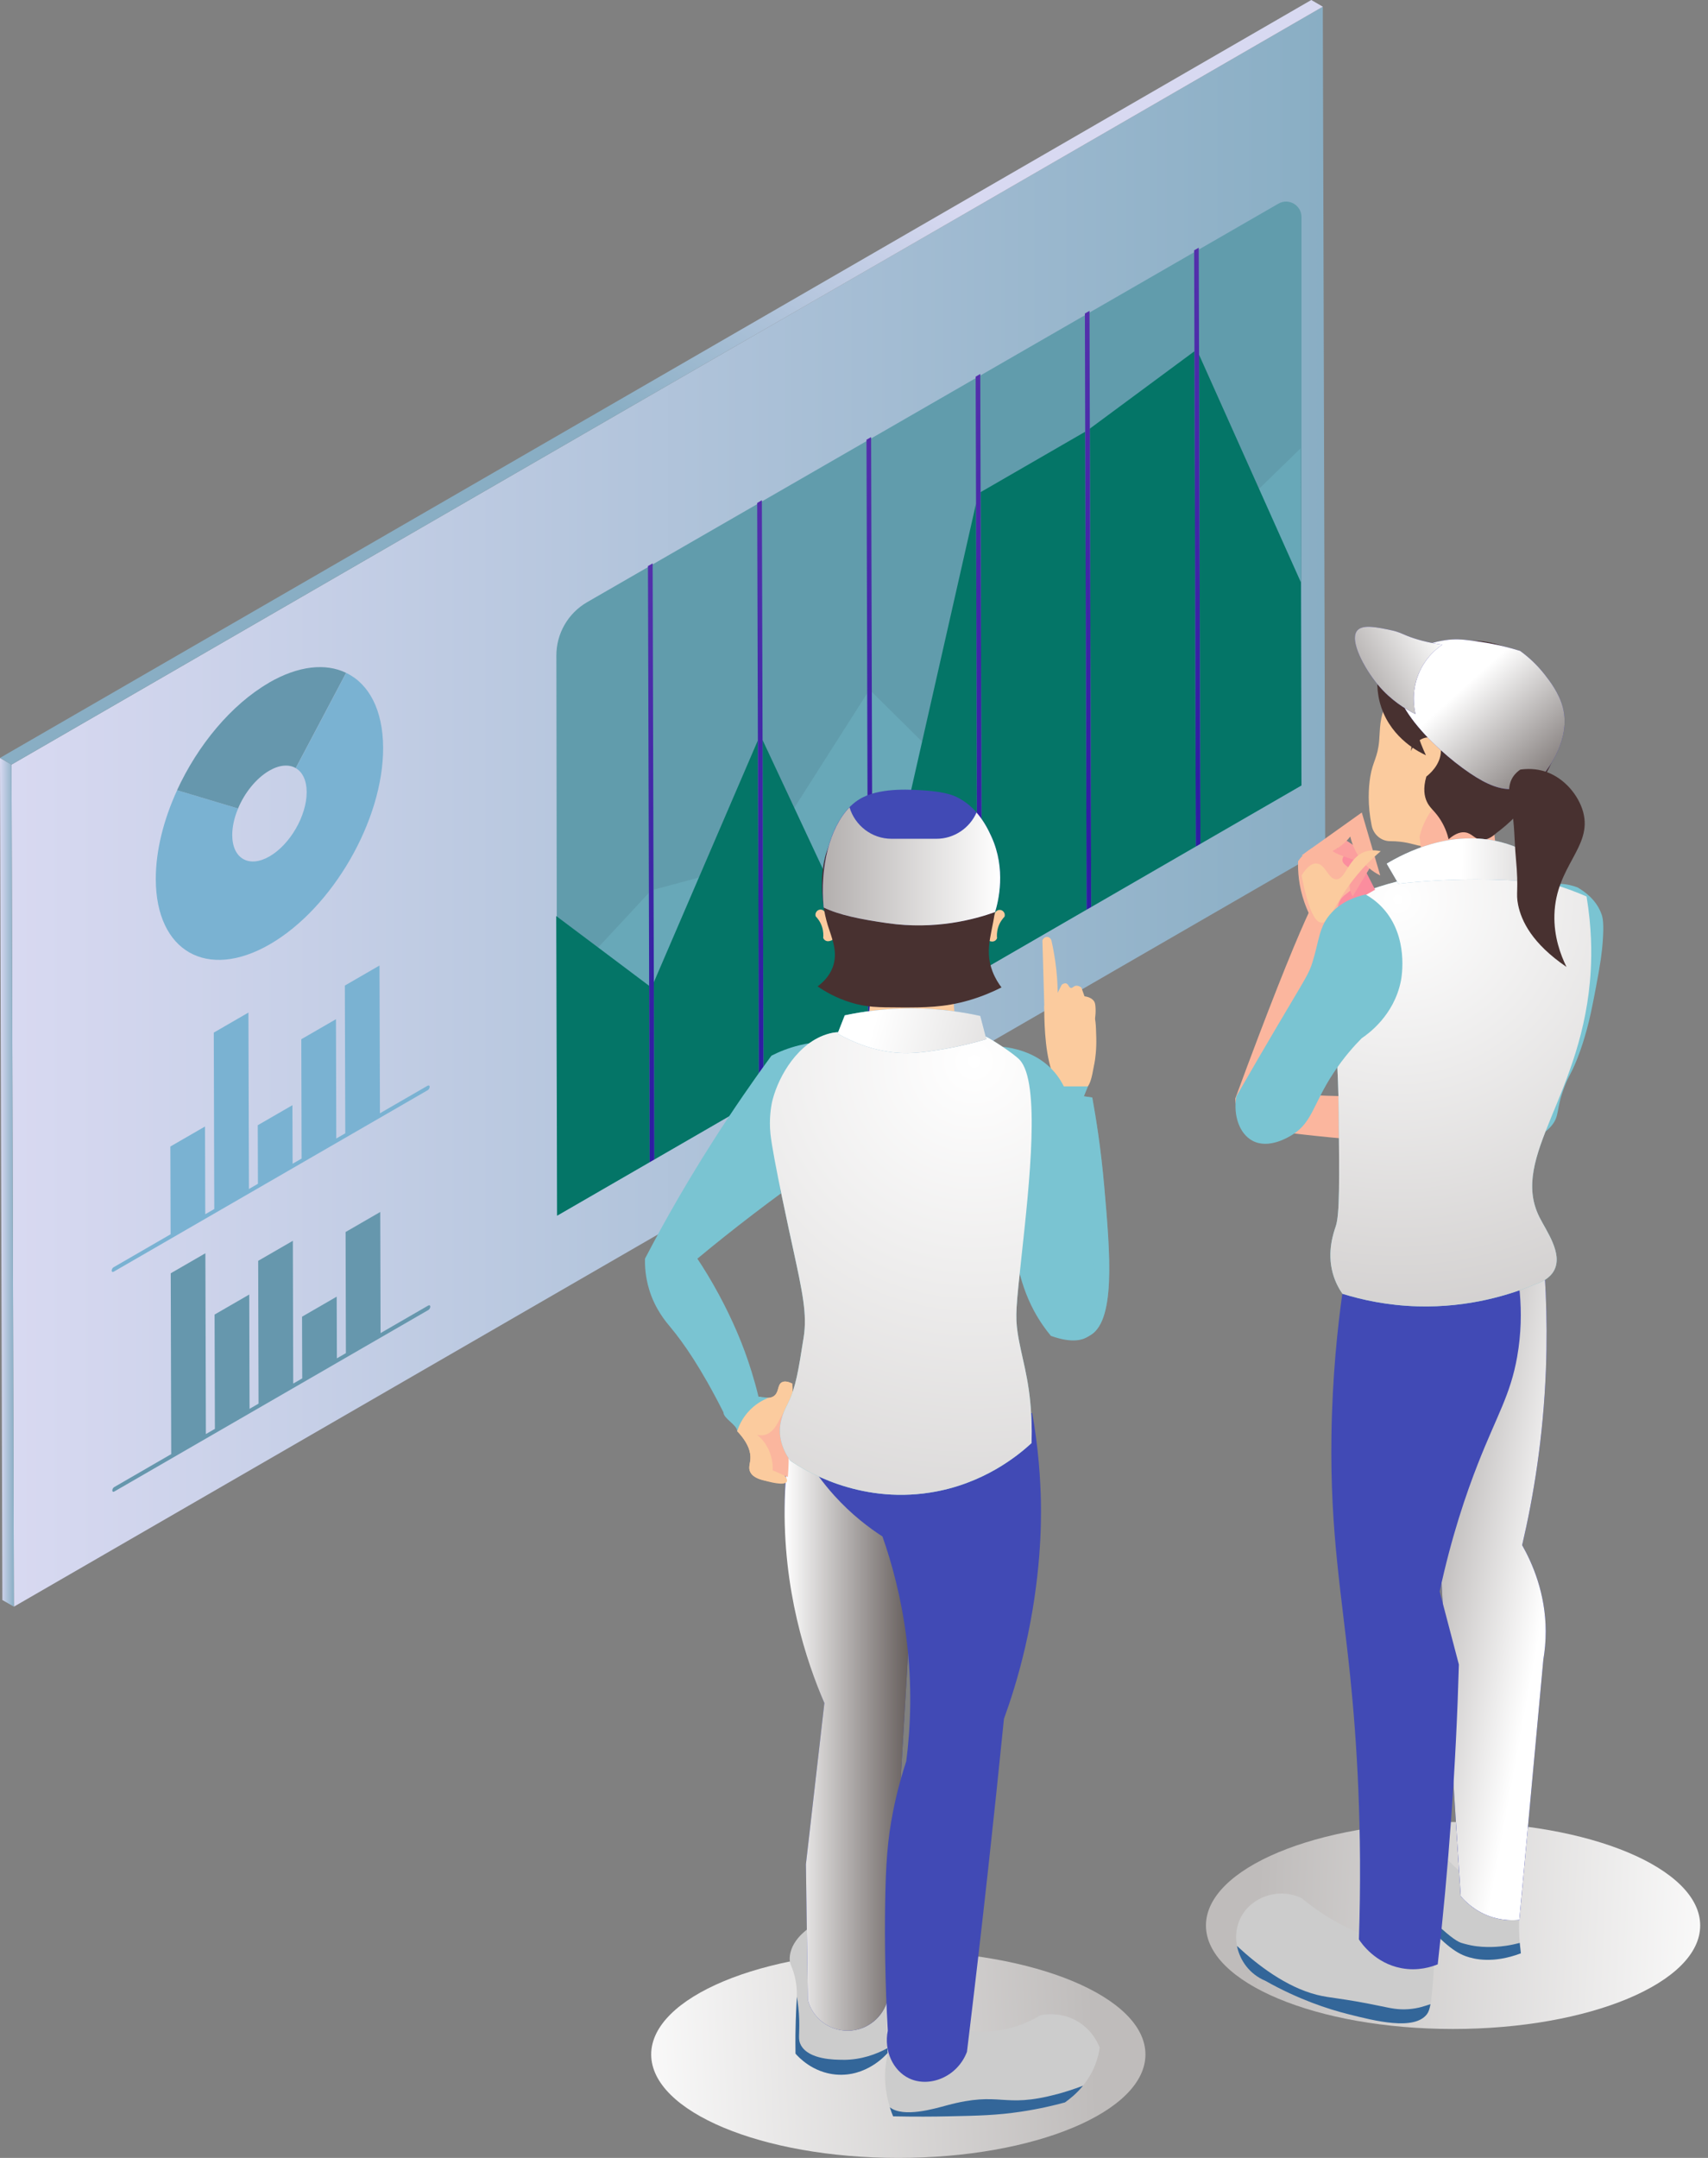 <svg width="190" height="240" viewBox="0 0 190 240" fill="none" xmlns="http://www.w3.org/2000/svg">
<rect x="0" y="0" width="190" height="240" fill="#808080" stroke="none"/>
<path d="M147.151 0.745L1.281 85.037L1.545 178.691L147.416 94.399L147.151 0.745Z" fill="url(#paint0_linear_574_326)"/>
<path d="M1.281 85.037L0 84.292L0.264 177.953L1.545 178.691L1.281 85.037Z" fill="url(#paint1_linear_574_326)"/>
<path d="M145.87 0L0 84.292L1.281 85.037L147.151 0.745L145.87 0Z" fill="url(#paint2_linear_574_326)"/>
<path d="M38.507 74.84L32.905 85.434C33.65 85.866 34.109 86.786 34.116 88.088C34.123 90.714 32.272 93.919 29.989 95.242C27.706 96.566 25.841 95.5 25.834 92.874C25.834 91.926 26.071 90.903 26.488 89.92L19.703 87.886C18.206 91.146 17.323 94.601 17.33 97.785C17.351 105.816 23.036 109.055 30.017 105.022C36.997 100.989 42.641 91.202 42.62 83.171C42.606 78.942 41.027 76.045 38.514 74.84H38.507Z" fill="#7AB2D2"/>
<path d="M29.925 75.933C25.708 78.371 21.985 82.906 19.695 87.886L26.48 89.92C27.211 88.172 28.498 86.556 29.953 85.713C31.101 85.051 32.145 84.989 32.897 85.427L38.499 74.833C36.244 73.739 33.231 74.018 29.918 75.926L29.925 75.933Z" fill="#6697AD"/>
<path d="M47.568 120.751L42.265 123.815L42.216 107.383L38.361 109.612L38.41 126.044L37.407 126.623L37.373 113.353L33.517 115.582L33.552 128.852L32.55 129.43L32.529 122.917L28.673 125.146L28.694 131.659L27.692 132.237L27.636 112.615L23.781 114.844L23.836 134.466L22.834 135.044L22.806 125.285L18.951 127.514L18.979 137.273L12.632 140.944C12.513 141.014 12.423 141.181 12.423 141.313C12.423 141.453 12.52 141.508 12.639 141.439L47.582 121.245C47.7 121.175 47.798 121.008 47.798 120.869C47.798 120.737 47.7 120.681 47.582 120.751H47.568Z" fill="#7AB2D2"/>
<path d="M47.637 145.2L42.334 148.265L42.299 134.793L38.444 137.022L38.478 150.494L37.476 151.072L37.455 144.211L33.6 146.44L33.621 153.301L32.618 153.879L32.577 137.998L28.721 140.227L28.763 156.108L27.761 156.687L27.726 143.974L23.87 146.203L23.905 158.916L22.903 159.494L22.847 139.384L18.992 141.613L19.047 161.723L12.7 165.394C12.582 165.463 12.492 165.631 12.492 165.763C12.492 165.902 12.589 165.958 12.707 165.888L47.651 145.695C47.769 145.625 47.867 145.458 47.867 145.319C47.867 145.186 47.769 145.13 47.651 145.2H47.637Z" fill="#6697AD"/>
<path d="M61.974 135.204L144.778 87.357V24.136C144.778 22.82 143.351 21.991 142.21 22.652L65.322 66.968C63.192 68.194 61.884 70.465 61.891 72.917L61.981 135.204H61.974Z" fill="#619CAC"/>
<g style="mix-blend-mode:multiply" opacity="0.3">
<path d="M72.183 99.303L66.539 105.377L61.904 110.372L61.974 135.204L72.267 129.256L72.211 109.64L72.183 99.303Z" fill="#7AC4D2"/>
<path d="M96.472 77.09L88.357 89.844L84.864 95.34L84.94 121.935L96.577 115.213L96.556 107.369L96.472 77.09Z" fill="#7AC4D2"/>
<path d="M109.18 88.053L109.236 107.899L120.872 101.17L120.74 55.168L109.18 88.053Z" fill="#7AC4D2"/>
<path d="M77.744 97.597L72.698 98.955L72.733 109.243L72.789 128.956L84.418 122.234L84.348 95.813L77.744 97.597Z" fill="#7AC4D2"/>
<path d="M121.254 54.576L121.387 100.877L133.023 94.148L132.932 60.936L121.254 54.576Z" fill="#7AC4D2"/>
<path d="M102.576 82.488L96.981 76.95L97.064 106.784L97.092 114.913L108.721 108.191L108.665 88.52L102.576 82.488Z" fill="#7AC4D2"/>
<path d="M144.708 64.753L144.666 49.874L140.059 54.367L133.44 60.825L133.538 93.849L144.777 87.357L144.708 64.753Z" fill="#7AC4D2"/>
</g>
<g style="mix-blend-mode:screen">
<path d="M108.574 56.011L102.575 82.488L97.063 106.784L97.091 114.913L108.72 108.191L108.664 88.52L108.574 56.011Z" fill="#047567"/>
</g>
<g style="mix-blend-mode:screen">
<path d="M84.306 82.342L77.744 97.597L72.733 109.243L72.789 128.956L84.418 122.234L84.348 95.813L84.306 82.342Z" fill="#047567"/>
</g>
<g style="mix-blend-mode:screen">
<path d="M120.719 48.015L109.083 54.737L109.18 88.053L109.236 107.899L120.872 101.17L120.74 55.168L120.719 48.015Z" fill="#047567"/>
</g>
<g style="mix-blend-mode:screen">
<path d="M132.87 39.064L121.233 47.673L121.254 54.576L121.387 100.877L133.023 94.148L132.932 60.936L132.87 39.064Z" fill="#047567"/>
</g>
<g style="mix-blend-mode:screen">
<path d="M66.539 105.377L61.877 101.88L61.974 135.204L72.267 129.256L72.211 109.64L66.539 105.377Z" fill="#047567"/>
</g>
<g style="mix-blend-mode:screen">
<path d="M88.357 89.844L84.829 82.3L84.863 95.34L84.94 121.935L96.576 115.213L96.555 107.369L88.357 89.844Z" fill="#047567"/>
</g>
<g style="mix-blend-mode:screen">
<path d="M144.708 64.753L140.059 54.367L133.385 39.454L133.44 60.825L133.538 93.849L144.777 87.357L144.708 64.753Z" fill="#047567"/>
</g>
<path d="M84.829 82.3L84.752 55.635L84.231 55.935L84.307 82.342L84.349 95.813L84.418 122.234L84.94 121.935L84.864 95.34L84.829 82.3Z" fill="url(#paint3_linear_574_326)"/>
<path d="M109.083 54.737L109.048 41.592L108.533 41.892L108.575 56.011L108.665 88.52L108.721 108.191L109.236 107.899L109.18 88.053L109.083 54.737Z" fill="url(#paint4_linear_574_326)"/>
<path d="M121.233 47.673L121.199 34.571L120.684 34.87L120.718 48.015L120.739 55.168L120.871 101.17L121.386 100.877L121.254 54.576L121.233 47.673Z" fill="url(#paint5_linear_574_326)"/>
<path d="M72.699 98.955L72.602 62.657L72.08 62.956L72.184 99.303L72.212 109.64L72.267 129.256L72.79 128.956L72.734 109.243L72.699 98.955Z" fill="url(#paint6_linear_574_326)"/>
<path d="M96.98 76.95L96.904 48.614L96.389 48.906L96.472 77.09L96.556 107.369L96.577 115.213L97.092 114.913L97.064 106.784L96.98 76.95Z" fill="url(#paint7_linear_574_326)"/>
<path d="M133.441 60.825L133.385 39.454L133.35 27.549L132.835 27.842L132.87 39.064L132.933 60.936L133.023 94.148L133.538 93.849L133.441 60.825Z" fill="url(#paint8_linear_574_326)"/>
<g style="mix-blend-mode:multiply">
<path d="M99.93 240C115.113 240 127.42 234.848 127.42 228.493C127.42 222.137 115.113 216.985 99.93 216.985C84.748 216.985 72.44 222.137 72.44 228.493C72.44 234.848 84.748 240 99.93 240Z" fill="url(#paint9_linear_574_326)"/>
</g>
<path d="M106.675 116.568C102.805 116.818 98.936 117.076 95.066 117.327C95.63 116.387 96.709 114.318 96.758 111.49C96.799 109.268 96.187 107.54 95.769 106.579C98.838 106.523 103.174 106.467 106.243 106.405C106.132 107.798 106.007 109.323 106.069 110.967C106.146 113.022 106.376 114.903 106.682 116.568H106.675Z" fill="#FBCB9E"/>
<path d="M110.19 104.691C110.294 104.712 110.454 104.747 110.621 104.663C110.753 104.601 110.858 104.489 110.913 104.343C110.886 104.085 110.879 103.646 111.032 103.145C111.22 102.546 111.554 102.149 111.742 101.954C111.756 101.919 111.818 101.724 111.714 101.522C111.651 101.389 111.54 101.285 111.394 101.229C111.101 101.125 110.774 101.285 110.67 101.577C110.322 102.49 109.974 103.402 109.626 104.322C109.696 104.413 109.877 104.628 110.19 104.691Z" fill="#FBCB9E"/>
<path d="M92.296 104.656C92.192 104.677 92.032 104.712 91.865 104.628C91.733 104.566 91.628 104.454 91.572 104.308C91.6 104.05 91.607 103.611 91.454 103.11C91.266 102.511 90.932 102.114 90.744 101.919C90.73 101.884 90.668 101.689 90.772 101.487C90.835 101.355 90.946 101.25 91.092 101.194C91.385 101.09 91.712 101.25 91.816 101.543C92.164 102.455 92.512 103.368 92.86 104.287C92.79 104.378 92.609 104.594 92.296 104.656Z" fill="#FBCB9E"/>
<path d="M92.776 93.031C94.718 90.147 99.138 90.063 100.488 90.035C101.552 90.014 106.445 89.917 109.083 93.372C111.073 95.97 110.829 99.467 110.753 100.581C110.558 103.486 109.396 105.395 110.405 108.035C110.711 108.829 111.108 109.428 111.407 109.818C110.558 110.25 109.312 110.814 107.739 111.267C105.025 112.047 102.868 112.054 100.181 112.047C97.648 112.04 96.347 112.026 94.621 111.49C92.992 110.988 91.754 110.257 90.953 109.706C91.517 109.282 92.241 108.606 92.623 107.596C93.271 105.882 92.519 104.315 92.081 102.901C91.239 100.15 90.96 95.733 92.776 93.031Z" fill="#483130"/>
<path d="M91.621 100.93C91.106 95.538 92.756 90.265 96.013 88.663C98.233 87.57 101.497 87.813 103.104 87.932C105.22 88.092 106.132 88.503 106.389 88.628C108.783 89.778 109.82 92.034 110.273 93.01C111.957 96.674 111.052 100.24 110.697 101.424C108.38 102.253 104.051 103.423 98.734 102.664C95.72 102.232 93.368 101.759 91.628 100.923L91.621 100.93Z" fill="#414AB5"/>
<g style="mix-blend-mode:multiply">
<path d="M94.503 89.791C95.101 91.805 96.973 93.288 99.172 93.288H104.169C106.153 93.288 107.872 92.083 108.63 90.37C109.507 91.373 110.001 92.431 110.273 93.024C111.957 96.688 111.052 100.254 110.697 101.438C108.38 102.267 104.051 103.437 98.734 102.678C95.721 102.246 93.368 101.773 91.628 100.937C91.204 96.465 92.269 92.076 94.503 89.791Z" fill="url(#paint10_linear_574_326)"/>
</g>
<path d="M90.723 213.976C90.396 214.15 88.058 215.46 87.856 217.612C87.765 218.594 88.225 218.65 88.524 220.385C88.747 221.659 88.6 222.231 88.524 224.689C88.496 225.567 88.468 226.842 88.496 228.402C88.83 228.785 90.403 230.506 93.013 230.729C96.36 231.007 98.518 228.583 98.74 228.326C98.594 225.086 98.601 222.495 98.643 220.677C98.692 218.643 98.775 217.299 97.919 215.864C97.683 215.467 96.736 213.955 94.822 213.405C92.832 212.834 91.12 213.76 90.716 213.983L90.723 213.976Z" fill="#CCCCCC"/>
<path d="M93.779 229.085C92.84 229.085 89.979 229.071 89.095 227.462C88.74 226.807 88.956 226.354 88.907 224.689C88.88 223.679 88.768 222.795 88.636 222.077C88.622 222.69 88.559 223.449 88.525 224.689C88.497 225.567 88.469 226.842 88.497 228.402C88.831 228.785 90.404 230.506 93.014 230.729C96.361 231.007 98.519 228.583 98.741 228.325C98.734 228.144 98.727 227.97 98.72 227.796C97.496 228.458 95.811 229.099 93.772 229.092L93.779 229.085Z" fill="#336699"/>
<path d="M89.193 152.267C88.198 156.091 87.328 161.023 87.3 166.776C87.258 176.605 89.701 184.469 91.705 189.408L89.652 207.338L89.861 222.412C90.383 224.452 92.248 225.88 94.35 225.853C96.445 225.832 98.268 224.369 98.755 222.328L101.107 182.359C100.495 178.59 100.043 173.909 100.224 168.546C100.411 163.05 101.205 158.299 102.103 154.524C97.802 153.771 93.494 153.026 89.193 152.274V152.267Z" fill="#414AB5"/>
<path style="mix-blend-mode:multiply" d="M89.68 152.441C88.545 156.105 87.453 160.981 87.299 166.776C87.035 176.821 89.707 184.762 91.705 189.408L89.652 207.338L89.861 222.412C90.382 224.452 92.248 225.88 94.349 225.853C96.444 225.832 98.268 224.369 98.755 222.328L101.107 182.359C100.495 178.59 100.042 173.909 100.223 168.546C100.411 163.05 101.204 158.299 102.102 154.524C97.961 153.834 93.82 153.145 89.68 152.448V152.441Z" fill="url(#paint11_linear_574_326)"/>
<path d="M104.642 225.031C105.665 225.449 107.489 226.034 109.806 225.936C112.674 225.818 114.768 224.724 115.75 224.125C116.188 224.042 118.116 223.707 120.009 224.898C121.533 225.86 122.145 227.253 122.333 227.74C122.25 228.318 122.097 228.973 121.818 229.677C120.934 231.899 119.334 233.208 118.464 233.814C117.309 234.128 115.624 234.539 113.557 234.845C110.92 235.242 108.888 235.291 105.422 235.361C103.877 235.396 101.81 235.41 99.353 235.361C98.894 234.246 98.024 231.69 98.706 228.639C98.984 227.406 99.444 226.41 99.868 225.665C101.462 225.449 103.056 225.233 104.649 225.017L104.642 225.031Z" fill="#CCCCCC"/>
<path d="M117.567 232.909C111.477 234.546 111.401 232.519 105.339 234.149C103.94 234.525 100.495 235.556 98.985 234.365C99.11 234.769 99.242 235.117 99.354 235.375C101.81 235.423 103.877 235.41 105.422 235.375C108.888 235.305 110.92 235.256 113.558 234.859C115.625 234.553 117.309 234.142 118.464 233.828C118.979 233.466 119.752 232.86 120.476 231.968C119.376 232.386 118.395 232.693 117.567 232.916V232.909Z" fill="#336699"/>
<path d="M98.171 170.893C99.215 173.861 100.245 177.629 100.815 182.059C101.518 187.541 101.275 192.285 100.815 195.872C100.377 197.203 99.813 199.111 99.347 201.459C98.727 204.579 98.525 207.31 98.463 212.04C98.414 215.648 98.456 220.329 98.755 225.853C98.31 228.103 99.354 230.29 101.107 231.14C103.328 232.219 106.48 231.042 107.566 228.2C108.38 221.506 109.167 214.749 109.918 207.923C110.538 202.295 111.122 196.715 111.679 191.17C112.382 189.234 113.266 186.531 114.031 183.236C115.827 175.477 115.834 169.319 115.792 167.069C115.743 164.52 115.528 161.127 114.825 157.157C105.847 157.617 96.869 158.083 87.898 158.543C88.74 160.577 90.223 163.475 92.826 166.352C94.712 168.434 96.633 169.89 98.171 170.886V170.893Z" fill="#414AB5"/>
<path d="M121.727 118.379C121.853 117.71 121.985 116.686 121.95 115.363C121.908 113.921 121.887 113.196 121.595 112.743C120.475 110.974 116.877 111.009 116.891 110.953C116.689 111.058 116.167 111.873 116.167 111.873C116.174 111.873 116.083 115.509 116.71 118.114C116.995 119.284 117.413 121.005 118.686 121.458C119.292 121.674 120.036 121.611 120.586 121.249C121.275 120.789 121.428 119.988 121.72 118.379H121.727ZM114.949 115.53C114.949 115.53 114.949 115.523 114.949 115.516C114.942 115.495 114.949 115.516 114.949 115.53ZM120.551 117.348C120.551 117.348 120.572 117.348 120.579 117.348C120.572 117.348 120.565 117.348 120.551 117.348Z" fill="#FBCB9E"/>
<path d="M116.181 112.305C116.104 109.741 116.035 107.171 115.958 104.608C116.042 104.336 116.299 104.169 116.55 104.211C116.751 104.245 116.918 104.406 116.967 104.615C117.183 105.569 117.371 106.642 117.503 107.819C117.628 108.968 117.67 110.027 117.663 110.981C117.169 111.42 116.675 111.859 116.174 112.298L116.181 112.305Z" fill="#FBCB9E"/>
<path d="M117.28 111.162C117.559 110.612 117.83 110.069 118.109 109.518C118.234 109.428 118.429 109.316 118.61 109.379C118.874 109.463 118.888 109.832 119.125 109.874C119.319 109.908 119.403 109.679 119.674 109.637C119.918 109.595 120.141 109.72 120.294 109.832C120.412 110.159 120.523 110.48 120.642 110.807C120.823 110.828 121.47 110.932 121.741 111.42C121.769 111.476 121.86 111.636 121.874 112.193C121.887 112.507 121.874 112.939 121.783 113.454C121.56 113.788 121.331 114.123 121.108 114.457L117.058 112.089L117.273 111.162H117.28Z" fill="#FBCB9E"/>
<path d="M121.505 122.064L120.573 121.924L121.018 120.831H117.155C116.835 123.38 116.446 126.954 116.174 131.244C115.262 145.928 117.1 147.809 118.262 148.429C118.332 148.464 119.779 149.209 121.074 148.617C124.171 147.203 123.496 139.464 122.834 131.934C122.472 127.796 121.93 124.397 121.505 122.057V122.064Z" fill="#7AC4D2"/>
<g style="mix-blend-mode:multiply" opacity="0.4">
<path d="M121.505 122.064L120.573 121.924L121.018 120.831H117.155C116.835 123.38 116.446 126.954 116.174 131.244C115.262 145.928 117.1 147.809 118.262 148.429C118.332 148.464 119.779 149.209 121.074 148.617C124.171 147.203 123.496 139.464 122.834 131.934C122.472 127.796 121.93 124.397 121.505 122.057V122.064Z" fill="#7AC4D2"/>
</g>
<path d="M116.891 148.568C119.361 149.46 120.53 148.993 121.08 148.624C123.593 146.924 119.904 128.632 119.347 123.575C119.271 123.575 119.187 123.575 119.111 123.568C119.02 122.684 118.721 121.116 117.6 119.619C115.102 116.275 110.78 116.352 110.293 116.366C113.112 120.155 113.919 123.408 114.1 125.769C114.831 135.152 113.042 138.969 113 138.976C112.965 138.976 113.167 142.334 115.032 145.803C115.687 147.015 116.376 147.941 116.898 148.568H116.891Z" fill="#7AC4D2"/>
<path d="M86.179 155.192C86.659 154.761 86.485 154.008 86.972 153.737C87.314 153.542 87.78 153.702 88.135 153.883C87.863 155.457 87.759 156.746 87.717 157.637C87.627 159.379 87.585 160.25 87.606 161.03C87.654 162.688 87.842 163.572 87.251 164.129C86.993 164.366 86.541 164.603 86.04 164.687C85.929 164.708 85.574 164.784 85.128 164.687C84.704 164.596 83.82 164.394 83.472 163.746C83.214 163.259 83.43 162.841 83.472 162.298C83.528 161.594 83.312 160.556 82.003 159.17V157.164L82.762 154.844L84.377 155.346C85.407 155.61 85.908 155.443 86.179 155.199V155.192Z" fill="#FBCB9E"/>
<path d="M82.003 157.164L82.762 154.844L84.377 155.346C85.407 155.61 85.908 155.443 86.179 155.2C86.659 154.768 86.485 154.015 86.972 153.744C87.314 153.549 87.78 153.709 88.135 153.89C88.204 154.559 88.197 155.151 88.156 155.673C87.522 156.488 87.084 157.206 86.778 157.784C86.451 158.397 86.005 159.351 85.1 159.581C84.752 159.671 84.439 159.63 84.23 159.581C84.53 159.825 84.899 160.187 85.219 160.682C85.956 161.831 85.991 163.001 85.97 163.524C86.068 163.252 86.165 162.987 86.263 162.716C86.263 162.931 86.263 163.064 86.263 163.064C86.437 163.203 87.766 164.318 87.522 164.791C87.272 165.293 85.441 164.777 85.135 164.687C84.384 164.471 83.764 164.283 83.479 163.746C83.221 163.259 83.437 162.841 83.479 162.298C83.534 161.594 83.319 160.556 82.01 159.17V157.164H82.003Z" fill="#FBCB9E"/>
<path d="M85.212 160.682C84.892 160.18 84.53 159.825 84.224 159.581C84.432 159.63 84.746 159.671 85.094 159.581C85.998 159.344 86.451 158.39 86.771 157.784C87.077 157.206 87.516 156.488 88.149 155.673C88.072 156.502 87.891 157.157 87.71 157.644C87.237 158.912 86.729 159.163 86.478 160.514C86.305 161.496 86.256 162.291 86.249 162.722C86.151 162.994 86.054 163.259 85.957 163.53C85.977 163.008 85.943 161.838 85.205 160.688L85.212 160.682Z" fill="#FBCB9E"/>
<path d="M85.212 160.682C84.892 160.18 84.53 159.825 84.224 159.581C84.432 159.63 84.746 159.671 85.094 159.581C85.998 159.344 86.451 158.39 86.771 157.784C87.077 157.206 87.516 156.488 88.149 155.673C87.877 156.481 87.759 157.164 87.71 157.644C87.641 158.264 87.655 158.905 87.689 160.194C87.71 161.002 87.724 161.051 87.731 161.566C87.745 162.2 87.731 163.12 87.641 164.269C87.077 164.025 86.52 163.781 85.957 163.53C85.977 163.008 85.943 161.838 85.205 160.688L85.212 160.682Z" fill="#FBB69E"/>
<path d="M91.037 115.899C90.411 115.955 89.708 116.059 88.949 116.247C87.683 116.554 86.632 116.993 85.817 117.41C84.488 119.222 83.423 120.747 82.686 121.82C78.009 128.625 74.731 134.407 72.782 138.036C72.337 138.872 71.975 139.554 71.752 139.979C71.731 140.787 71.787 142.013 72.212 143.413C72.88 145.629 74.112 147.05 74.613 147.649C75.998 149.313 77.967 152.1 80.479 157.08C80.479 157.777 82.004 158.473 82.004 159.17C82.164 158.675 82.491 157.874 83.18 157.08C84.022 156.112 84.975 155.659 85.483 155.464C85.114 155.422 84.746 155.381 84.377 155.339C83.89 153.333 83.333 151.626 82.839 150.282C82.525 149.432 81.6 146.994 79.978 143.992C79.102 142.369 78.266 141.017 77.577 139.986C79.547 138.349 81.6 136.712 83.75 135.069C84.794 134.267 85.831 133.494 86.861 132.735C86.492 129.879 86.527 127.49 86.645 125.769C86.82 123.31 86.973 121.701 87.863 119.814C88.768 117.905 90.097 116.644 91.03 115.899H91.037Z" fill="#7AC4D2"/>
<path d="M100.425 114.555C100.808 114.527 100.738 114.527 100.94 114.513C102.464 114.401 106.201 114.227 108.95 115.049C109.173 115.119 109.409 115.188 109.723 115.314C110.078 115.453 112.722 117.125 113.425 117.87C115.763 120.35 114.511 131.662 113.662 139.499C113.028 145.343 112.931 146.36 113.195 148.171C113.599 150.916 114.497 153.152 114.72 157.449C114.789 158.731 114.768 159.79 114.747 160.5C113.237 161.887 109.382 165.07 103.48 165.996C95.407 167.271 89.345 163.419 87.912 162.451C87.424 161.768 86.847 160.73 86.763 159.428C86.673 157.902 87.313 156.76 87.689 155.994C88.524 154.287 88.816 152.434 89.401 148.735C89.805 146.186 89.276 143.734 88.211 138.837C87.905 137.423 85.984 128.723 85.706 126.111C85.525 124.404 85.803 122.99 85.845 122.753C85.879 122.579 85.914 122.412 85.963 122.245C86.652 119.654 88.775 115.906 92.199 114.966C93.667 114.562 94.043 115.042 100.425 114.548V114.555Z" fill="#7AC4D2"/>
<path d="M100.425 114.555C100.808 114.527 100.738 114.527 100.94 114.513C102.464 114.401 106.201 114.227 108.95 115.049C109.173 115.119 109.409 115.188 109.723 115.314C110.078 115.453 112.722 117.125 113.425 117.87C115.763 120.35 114.511 131.662 113.662 139.499C113.028 145.343 112.931 146.36 113.195 148.171C113.599 150.916 114.497 153.152 114.72 157.449C114.789 158.731 114.768 159.79 114.747 160.5C113.237 161.887 109.382 165.07 103.48 165.996C95.407 167.271 89.345 163.419 87.912 162.451C87.424 161.768 86.847 160.73 86.763 159.428C86.673 157.902 87.313 156.76 87.689 155.994C88.524 154.287 88.816 152.434 89.401 148.735C89.805 146.186 89.276 143.734 88.211 138.837C87.905 137.423 85.984 128.723 85.706 126.111C85.525 124.404 85.803 122.99 85.845 122.753C85.879 122.579 85.914 122.412 85.963 122.245C86.652 119.654 88.775 115.906 92.199 114.966C93.667 114.562 94.043 115.042 100.425 114.548V114.555Z" fill="url(#paint12_radial_574_326)" style="mix-blend-mode:multiply"/>
<path d="M93.173 114.959C93.438 114.283 93.709 113.607 93.974 112.925C95.971 112.5 98.504 112.144 101.455 112.151C104.455 112.158 107.03 112.541 109.048 112.987C109.271 113.851 109.5 114.715 109.723 115.572C108.609 115.906 107.057 116.317 105.171 116.644C104.148 116.818 102.506 117.104 101.01 117.125C99.486 117.146 96.667 116.916 93.18 114.959H93.173Z" fill="#7AB2D2"/>
<path style="mix-blend-mode:multiply" d="M93.173 114.959C93.438 114.283 93.709 113.607 93.974 112.925C95.971 112.5 98.504 112.144 101.455 112.151C104.455 112.158 107.03 112.541 109.048 112.987C109.271 113.851 109.5 114.715 109.723 115.572C108.609 115.906 107.057 116.317 105.171 116.644C104.148 116.818 102.506 117.104 101.01 117.125C99.486 117.146 96.667 116.916 93.18 114.959H93.173Z" fill="url(#paint13_linear_574_326)"/>
<g style="mix-blend-mode:multiply">
<path d="M161.641 225.658C176.823 225.658 189.131 220.506 189.131 214.15C189.131 207.795 176.823 202.643 161.641 202.643C146.459 202.643 134.151 207.795 134.151 214.15C134.151 220.506 146.459 225.658 161.641 225.658Z" fill="url(#paint14_linear_574_326)"/>
</g>
<path d="M169.185 211.232C168.064 211.044 166.373 210.619 164.55 209.595C162.866 208.647 161.683 207.533 160.945 206.725C160.138 205.116 158.391 204.301 156.867 204.684C155.015 205.158 153.763 207.352 154.473 209.497C155.148 210.284 156.143 211.434 157.409 212.764C160.082 215.578 161.453 216.992 163.054 217.57C163.993 217.905 166.074 218.42 169.185 217.25C169.039 216.17 168.948 214.917 168.99 213.53C169.018 212.708 169.08 211.942 169.171 211.239L169.185 211.232Z" fill="#CCCCCC"/>
<path d="M163.609 216.351C163.609 216.351 163.074 216.247 162.531 216.073C161.389 215.704 158.056 212.611 154.319 207.7C154.235 208.271 154.277 208.884 154.472 209.49C155.147 210.277 156.142 211.427 157.409 212.757C160.081 215.571 161.452 216.985 163.053 217.564C163.992 217.898 166.073 218.413 169.184 217.243C169.184 217.187 169.17 217.132 169.163 217.069C169.121 216.735 169.094 216.407 169.059 216.087C168.613 216.205 168.112 216.317 167.556 216.4C166.665 216.533 165.976 216.54 165.746 216.54C165.28 216.54 164.542 216.54 163.603 216.351H163.609Z" fill="#336699"/>
<path d="M158.516 139.624C162.789 138.524 167.069 137.416 171.342 136.315C171.885 140.934 172.198 146.318 171.969 152.316C171.676 159.88 170.584 166.47 169.324 171.848C170.452 173.84 171.934 177.183 171.948 181.425C171.948 182.575 171.843 183.634 171.683 184.574C170.793 194.221 169.902 203.869 169.011 213.523C168.336 213.593 167.25 213.607 166.011 213.224C164.132 212.639 162.984 211.462 162.497 210.897C161.711 199.056 160.98 187.102 160.305 175.038C159.644 163.133 159.045 151.327 158.523 139.624H158.516Z" fill="#414AB5"/>
<path d="M158.516 139.624C162.789 138.524 167.069 137.416 171.342 136.315C171.885 140.934 172.198 146.318 171.969 152.316C171.676 159.88 170.584 166.47 169.324 171.848C170.452 173.84 171.934 177.183 171.948 181.425C171.948 182.575 171.843 183.634 171.683 184.574C170.793 194.221 169.902 203.869 169.011 213.523C168.336 213.593 167.25 213.607 166.011 213.224C164.132 212.639 162.984 211.462 162.497 210.897C161.711 199.056 160.98 187.102 160.305 175.038C159.644 163.133 159.045 151.327 158.523 139.624H158.516Z" fill="#414AB5"/>
<path style="mix-blend-mode:multiply" d="M158.516 139.624C162.789 138.524 167.069 137.416 171.342 136.315C171.885 140.934 172.198 146.318 171.969 152.316C171.676 159.88 170.584 166.47 169.324 171.848C170.452 173.84 171.934 177.183 171.948 181.425C171.948 182.575 171.843 183.634 171.683 184.574C170.793 194.221 169.902 203.869 169.011 213.523C168.336 213.593 167.25 213.607 166.011 213.224C164.132 212.639 162.984 211.462 162.497 210.897C161.711 199.056 160.98 187.102 160.305 175.038C159.644 163.133 159.045 151.327 158.523 139.624H158.516Z" fill="url(#paint15_linear_574_326)"/>
<path d="M159.525 216.909C157.291 216.776 153.895 216.289 150.193 214.547C147.903 213.468 146.114 212.207 144.799 211.106C142.252 209.901 139.252 210.932 138.048 213.217C136.733 215.718 137.895 219.089 140.749 220.28C144.465 222.37 147.729 223.429 149.97 223.993C152.942 224.745 157.34 225.86 158.746 223.993C159.149 223.456 159.24 222.356 159.421 220.162C159.532 218.824 159.546 217.696 159.532 216.895L159.525 216.909Z" fill="#CCCCCC"/>
<path d="M153.581 223.115C149.231 222.203 148.048 222.258 146.468 221.854C143.086 220.991 139.913 218.573 137.602 216.421C137.922 218.058 139.022 219.57 140.741 220.294C144.457 222.384 147.721 223.443 149.962 224.007C152.934 224.759 157.332 225.874 158.738 224.007C158.919 223.77 159.037 223.408 159.128 222.899C158.515 223.094 157.798 223.373 156.685 223.456C155.537 223.54 154.757 223.359 153.588 223.115H153.581Z" fill="#336699"/>
<path d="M149.329 143.887C155.572 142.027 161.814 140.168 168.057 138.315C168.885 141.296 169.678 145.754 168.774 150.881C168.022 155.151 166.533 157.373 164.403 162.799C163.116 166.08 161.466 170.866 160.151 177.002C160.861 179.712 161.578 182.415 162.287 185.124C162.134 190.62 161.856 196.325 161.431 202.225C161.028 207.839 160.527 213.259 159.935 218.469C159.281 218.734 157.757 219.256 155.878 218.894C152.983 218.344 151.465 216.15 151.166 215.697C151.577 203.381 150.916 193.413 150.192 186.385C149.259 177.295 147.958 170.552 148.111 159.679C148.208 153.04 148.807 147.572 149.322 143.88L149.329 143.887Z" fill="#414AB5"/>
<path d="M159.921 73.039C157.27 74.063 155.732 76.153 154.848 77.33C154.542 77.741 154.361 78.033 154.222 78.298C153.442 79.796 153.533 81.064 153.421 82.373C153.254 84.289 152.711 84.665 152.433 86.364C152.231 87.639 152.113 89.478 152.586 91.819C152.781 92.808 153.637 93.553 154.639 93.553C155.44 93.553 156.094 93.644 156.602 93.748C157.576 93.95 157.994 94.194 158.745 94.061C159.657 93.901 160.172 93.337 161.042 92.536C165.872 88.099 167.786 88.997 169.741 85.828C170.841 84.038 172.623 81.154 171.613 77.887C170.681 74.864 167.939 73.401 167.173 73.018C166.248 72.691 163.241 71.757 159.915 73.046L159.921 73.039Z" fill="#FBCB9E"/>
<path d="M157.91 93.065C158.189 95.281 158.467 97.489 158.745 99.704H170.375C169.553 99.209 168.572 98.443 167.758 97.273C165.078 93.442 166.658 88.719 166.888 88.057C166.352 87.834 164.403 87.103 162.197 87.883C158.745 89.102 157.952 92.87 157.917 93.065H157.91Z" fill="#FBB69E"/>
<path d="M157.792 74.996C157.757 75.756 157.722 76.522 157.688 77.281C157.444 79.364 157.201 81.454 156.957 83.536C157.368 82.526 158.251 81.927 159.08 82.018C159.615 82.073 159.984 82.408 160.158 82.582C160.242 82.847 160.291 83.153 160.291 83.481C160.277 85.083 158.947 86.148 158.669 86.364C158.272 87.716 158.467 88.586 158.711 89.13C159.031 89.84 159.469 90.07 160.054 90.899C160.687 91.798 160.993 92.696 161.147 93.337C161.989 92.606 162.601 92.522 162.998 92.578C163.749 92.682 164.014 93.309 164.752 93.393C165.441 93.469 166.053 93.024 166.443 92.661C167.702 91.728 169.651 90.035 171.231 87.36C172.428 85.34 173.834 82.958 173.465 79.768C173.005 75.811 170.145 73.527 169.797 73.262C169.421 72.969 166.443 70.74 162.392 71.381C160.297 71.709 158.808 72.663 158.05 73.234C157.194 73.143 154.584 72.907 154.319 73.694C154.298 73.763 154.236 73.896 154.431 74.272C154.834 75.052 155.287 75.693 155.704 76.201C156.4 75.804 157.096 75.4 157.792 75.003V74.996Z" fill="#483130"/>
<path d="M153.331 74.488C153.185 75.38 153.066 76.94 153.665 78.695C154.862 82.206 157.98 83.704 158.62 83.996C157.903 82.478 157.068 80.2 156.852 77.351C156.748 75.993 156.811 74.767 156.936 73.736C156.762 72.635 155.899 71.876 155.085 71.883C154.089 71.89 153.045 73.06 153.317 74.488H153.331Z" fill="#483130"/>
<path d="M155.516 74.077C153.616 77.873 160.464 84.149 164.243 86.462C166.053 87.57 167.493 87.967 168.927 87.674C170.333 87.388 171.3 86.518 171.808 85.974C172.288 85.361 174.738 82.164 173.861 78.709C173.444 77.079 172.372 75.714 171.822 75.01C170.855 73.777 169.839 72.928 169.094 72.391C168.043 72.064 166.512 71.653 164.626 71.381C163.304 71.186 162.462 71.068 161.508 71.124C159.657 71.242 156.511 72.106 155.523 74.084L155.516 74.077Z" fill="#413EB5"/>
<path style="mix-blend-mode:multiply" d="M155.516 74.077C153.616 77.873 160.464 84.149 164.243 86.462C166.053 87.57 167.493 87.967 168.927 87.674C170.333 87.388 171.3 86.518 171.808 85.974C172.288 85.361 174.738 82.164 173.861 78.709C173.444 77.079 172.372 75.714 171.822 75.01C170.855 73.777 169.839 72.928 169.094 72.391C168.043 72.064 166.512 71.653 164.626 71.381C163.304 71.186 162.462 71.068 161.508 71.124C159.657 71.242 156.511 72.106 155.523 74.084L155.516 74.077Z" fill="url(#paint16_linear_574_326)"/>
<path d="M160.457 71.695C159.733 71.604 158.606 71.423 157.284 70.991C156.087 70.601 155.794 70.316 154.813 70.106C153.171 69.758 151.605 69.424 150.992 70.114C150.046 71.186 151.772 74.356 153.31 76.195C154.743 77.901 156.365 78.883 157.465 79.42C157.318 78.8 156.977 77.016 157.792 74.99C158.564 73.081 159.921 72.05 160.457 71.688V71.695Z" fill="#413EB5"/>
<path style="mix-blend-mode:multiply" d="M160.457 71.695C159.733 71.604 158.606 71.423 157.284 70.991C156.087 70.601 155.794 70.316 154.813 70.106C153.171 69.758 151.605 69.424 150.992 70.114C150.046 71.186 151.772 74.356 153.31 76.195C154.743 77.901 156.365 78.883 157.465 79.42C157.318 78.8 156.977 77.016 157.792 74.99C158.564 73.081 159.921 72.05 160.457 71.688V71.695Z" fill="url(#paint17_linear_574_326)"/>
<path d="M175.49 98.701C176.256 99.14 177.613 100.08 178.17 101.717C178.281 102.044 178.448 102.657 178.281 104.844C178.204 105.848 178.065 107.053 177.501 109.985C177.091 112.117 176.875 113.21 176.499 114.569C176.27 115.398 175.95 116.512 175.386 117.919C174.697 119.626 174.558 119.5 174.05 120.824C173.04 123.443 173.542 124.084 172.574 125.226C171.607 126.369 170.285 126.696 169.707 126.849C169.053 127.016 168.169 127.246 167.654 126.793C167.118 126.327 167.508 125.609 167.236 124.613C166.749 122.795 164.55 122.948 163.958 121.054C163.91 120.9 163.596 119.89 164.084 119.445C164.48 119.075 165.329 119.166 166.171 119.716C166.206 119.117 166.255 118.156 166.241 116.972C166.192 112.869 165.476 111.956 165.796 109.17C166.018 107.227 166.589 105.736 166.923 104.886C167.181 104.225 167.626 103.159 168.461 101.926C169.533 100.352 170.465 98.979 172.15 98.478C172.644 98.332 173.841 98.074 175.497 98.701H175.49Z" fill="#7AC4D2"/>
<path d="M166.018 122.719C165.475 122.119 165.176 121.506 165.009 121.123C162.288 121.451 159.372 121.702 156.282 121.834C151.466 122.036 147.012 121.917 142.996 121.611C142.697 122.321 142.398 123.067 142.106 123.847C141.862 124.495 141.639 125.129 141.438 125.749C146.588 126.417 149.97 126.696 152.155 126.828C154.528 126.968 156.442 127.023 158.293 127.267C159.205 127.386 160.632 127.601 162.594 127.539C165.462 127.448 167.779 126.821 169.296 126.306C169.463 126.013 169.477 125.783 169.463 125.644C169.373 124.544 167.459 124.335 166.018 122.725V122.719Z" fill="#FBB69E"/>
<path d="M176.492 99.704C174.251 98.728 171.301 97.739 167.751 97.273C159.971 96.256 153.693 98.345 150.471 99.704C149.998 100.978 149.309 103.033 148.815 105.625C147.673 111.545 148.815 113.496 148.919 123.735C148.996 131.286 149.037 135.069 148.592 136.385C148.376 137.026 147.59 139.178 148.258 141.602C148.536 142.612 148.982 143.386 149.337 143.894C151.473 144.556 154.313 145.19 157.674 145.287C163.464 145.454 168.064 143.971 170.793 142.828C171.482 142.605 172.428 142.167 172.894 141.268C173.862 139.394 172.01 136.901 171.245 135.361C167.863 128.59 176.2 121.757 176.959 107.888C177.063 106.008 177.07 103.194 176.492 99.711V99.704Z" fill="#7AC4D2"/>
<path d="M176.492 99.704C174.251 98.728 171.301 97.739 167.751 97.273C159.971 96.256 153.693 98.345 150.471 99.704C149.998 100.978 149.309 103.033 148.815 105.625C147.673 111.545 148.815 113.496 148.919 123.735C148.996 131.286 149.037 135.069 148.592 136.385C148.376 137.026 147.59 139.178 148.258 141.602C148.536 142.612 148.982 143.386 149.337 143.894C151.473 144.556 154.313 145.19 157.674 145.287C163.464 145.454 168.064 143.971 170.793 142.828C171.482 142.605 172.428 142.167 172.894 141.268C173.862 139.394 172.01 136.901 171.245 135.361C167.863 128.59 176.2 121.757 176.959 107.888C177.063 106.008 177.07 103.194 176.492 99.711V99.704Z" fill="url(#paint18_radial_574_326)" style="mix-blend-mode:multiply"/>
<path d="M155.565 98.297L154.257 96.054C156.247 94.862 161.349 92.202 167.007 93.671C167.897 93.901 168.705 94.215 169.442 94.57C169.93 95.747 170.424 96.931 170.911 98.109C168.837 97.921 166.589 97.802 164.188 97.802C161.049 97.802 158.161 97.997 155.565 98.29V98.297Z" fill="#7AB2D2"/>
<path style="mix-blend-mode:multiply" d="M155.565 98.297L154.257 96.054C156.247 94.862 161.349 92.202 167.007 93.671C167.897 93.901 168.705 94.215 169.442 94.57C169.93 95.747 170.424 96.931 170.911 98.109C168.837 97.921 166.589 97.802 164.188 97.802C161.049 97.802 158.161 97.997 155.565 98.29V98.297Z" fill="url(#paint19_linear_574_326)"/>
<path d="M148.056 97.586C147.332 97.363 144.84 102.044 137.415 122.168C137.415 123.359 138.111 124.39 139.085 124.725C140.344 125.15 141.924 124.362 142.398 122.823C143.288 120.587 144.388 117.578 145.411 113.956C147.367 107.025 149.009 97.886 148.049 97.586H148.056Z" fill="#FBB69E"/>
<path d="M147.012 93.867C147.736 94.117 148.926 94.633 150.074 95.712C150.923 96.507 151.452 97.335 151.765 97.927C151.703 98.596 151.536 99.578 151.048 100.665C150.533 101.821 149.865 102.636 149.385 103.138C149.288 103.284 148.988 103.688 148.439 103.862C147.562 104.141 146.817 103.591 146.747 103.535C146.219 102.797 145.592 101.752 145.119 100.407C144.451 98.52 144.367 96.855 144.402 95.775C144.66 95.406 145.119 94.856 145.836 94.403C146.267 94.131 146.678 93.964 147.012 93.867Z" fill="#FBB69E"/>
<path d="M150.923 94.946L152.969 98.951C151.577 99.746 150.179 100.533 148.787 101.327C148.794 100.658 148.995 100.24 149.155 100.003C149.364 99.69 149.58 99.558 150.22 99.049C150.673 98.694 151.021 98.387 151.236 98.199C150.854 97.273 150.373 96.757 149.977 96.451C149.719 96.249 149.371 96.047 149.336 95.698C149.309 95.392 149.531 95.12 149.74 94.925C150.13 94.925 150.526 94.939 150.916 94.946H150.923Z" fill="#FB8D9E"/>
<path d="M149.197 93.1L152.948 95.58C152.12 96.952 151.299 98.332 150.47 99.704C150.15 99.119 150.122 98.652 150.143 98.366C150.171 97.99 150.296 97.767 150.603 97.008C150.818 96.472 150.978 96.04 151.076 95.768C149.113 95.176 148.153 94.758 148.195 94.528C148.216 94.431 148.41 94.368 148.779 94.333C148.918 93.922 149.058 93.504 149.197 93.093V93.1Z" fill="#FB9F9E"/>
<path d="M144.792 95.134L151.487 90.363L153.54 97.37C153.136 97.168 152.677 96.89 152.224 96.493C150.846 95.287 150.373 93.762 150.206 93.038C149.9 93.435 149.433 93.922 148.772 94.34C147.116 95.378 145.39 95.218 144.792 95.134Z" fill="#FBB69E"/>
<path d="M144.792 97.37C145.167 96.757 145.745 96.012 146.427 96.033C147.443 96.068 147.735 97.781 148.64 97.795C149.712 97.809 149.969 95.392 151.834 94.73C152.51 94.493 153.157 94.57 153.595 94.668C153.101 95.085 152.308 95.782 151.445 96.757C148.522 100.024 148.021 102.664 147.005 102.622C146.441 102.594 145.634 101.738 144.792 97.377V97.37Z" fill="#FBCB9E"/>
<path d="M151.932 99.481C150.818 99.725 149.315 100.24 148.139 101.494C146.712 103.012 146.768 104.545 146.016 106.969C145.592 108.341 145.348 108.578 141.883 114.457C140.873 116.171 139.37 118.734 137.526 121.945C137.171 124.125 137.902 126.097 139.314 126.863C141.145 127.859 143.386 126.438 143.782 126.194C146.003 124.794 146.058 122.802 148.341 119.333C149.524 117.536 150.714 116.24 151.48 115.467C152.113 115.042 155.057 112.994 155.836 109.1C155.913 108.71 156.755 104.141 153.79 100.958C153.129 100.247 152.44 99.78 151.925 99.488L151.932 99.481Z" fill="#7AC4D2"/>
<path d="M169.129 85.591C169.783 85.501 170.834 85.445 171.989 85.842C174.07 86.567 175.608 88.475 176.109 90.3C177.174 94.208 173.068 96.297 172.915 101.738C172.845 104.169 173.597 106.189 174.258 107.54C170.43 104.928 169.247 102.441 168.878 100.644C168.593 99.244 168.975 99.14 168.627 95.427C168.447 93.546 168.502 91.638 168.126 89.792C167.932 88.83 167.597 87.528 168.293 86.427C168.558 86.016 168.885 85.751 169.136 85.584L169.129 85.591Z" fill="#483130"/>
<defs>
<linearGradient id="paint0_linear_574_326" x1="1.281" y1="89.718" x2="147.416" y2="89.718" gradientUnits="userSpaceOnUse">
<stop stop-color="#D8D9F1"/>
<stop offset="1" stop-color="#89AEC4"/>
</linearGradient>
<linearGradient id="paint1_linear_574_326" x1="0" y1="131.492" x2="1.545" y2="131.492" gradientUnits="userSpaceOnUse">
<stop stop-color="#D8D9F1"/>
<stop offset="1" stop-color="#89AEC4"/>
</linearGradient>
<linearGradient id="paint2_linear_574_326" x1="92.714" y1="13.778" x2="70.13" y2="47.627" gradientUnits="userSpaceOnUse">
<stop stop-color="#D8D9F1"/>
<stop offset="1" stop-color="#89AEC4"/>
</linearGradient>
<linearGradient id="paint3_linear_574_326" x1="25.945" y1="3.128" x2="97.136" y2="107.115" gradientUnits="userSpaceOnUse">
<stop stop-color="#8D4DBA"/>
<stop offset="1" stop-color="#2E1DA2"/>
</linearGradient>
<linearGradient id="paint4_linear_574_326" x1="50.24" y1="-10.915" x2="121.439" y2="93.073" gradientUnits="userSpaceOnUse">
<stop stop-color="#8D4DBA"/>
<stop offset="1" stop-color="#2E1DA2"/>
</linearGradient>
<linearGradient id="paint5_linear_574_326" x1="62.391" y1="-17.937" x2="133.59" y2="86.05" gradientUnits="userSpaceOnUse">
<stop stop-color="#8D4DBA"/>
<stop offset="1" stop-color="#2E1DA2"/>
</linearGradient>
<linearGradient id="paint6_linear_574_326" x1="13.794" y1="10.149" x2="84.986" y2="114.136" gradientUnits="userSpaceOnUse">
<stop stop-color="#8D4DBA"/>
<stop offset="1" stop-color="#2E1DA2"/>
</linearGradient>
<linearGradient id="paint7_linear_574_326" x1="38.096" y1="-3.894" x2="109.295" y2="100.093" gradientUnits="userSpaceOnUse">
<stop stop-color="#8D4DBA"/>
<stop offset="1" stop-color="#2E1DA2"/>
</linearGradient>
<linearGradient id="paint8_linear_574_326" x1="74.542" y1="-24.958" x2="145.741" y2="79.03" gradientUnits="userSpaceOnUse">
<stop stop-color="#8D4DBA"/>
<stop offset="1" stop-color="#2E1DA2"/>
</linearGradient>
<linearGradient id="paint9_linear_574_326" x1="67.381" y1="230.025" x2="131.436" y2="227.014" gradientUnits="userSpaceOnUse">
<stop stop-color="white"/>
<stop offset="0.85" stop-color="#BFBCBB"/>
</linearGradient>
<linearGradient id="paint10_linear_574_326" x1="111.254" y1="96.353" x2="91.531" y2="96.353" gradientUnits="userSpaceOnUse">
<stop stop-color="white"/>
<stop offset="1" stop-color="#B3AFAE"/>
</linearGradient>
<linearGradient id="paint11_linear_574_326" x1="87.285" y1="189.15" x2="102.102" y2="189.15" gradientUnits="userSpaceOnUse">
<stop stop-color="white"/>
<stop offset="1" stop-color="#5B5351"/>
</linearGradient>
<radialGradient id="paint12_radial_574_326" cx="0" cy="0" r="1" gradientUnits="userSpaceOnUse" gradientTransform="translate(108.421 117.905) scale(108.825 108.923)">
<stop stop-color="white"/>
<stop offset="1" stop-color="#B3AFAE"/>
</radialGradient>
<linearGradient id="paint13_linear_574_326" x1="97.356" y1="113.21" x2="141.666" y2="125.47" gradientUnits="userSpaceOnUse">
<stop stop-color="white"/>
<stop offset="1" stop-color="#9D9897"/>
</linearGradient>
<linearGradient id="paint14_linear_574_326" x1="194.19" y1="215.683" x2="130.135" y2="212.672" gradientUnits="userSpaceOnUse">
<stop stop-color="white"/>
<stop offset="0.85" stop-color="#BFBCBB"/>
</linearGradient>
<linearGradient id="paint15_linear_574_326" x1="172.412" y1="175.481" x2="140.449" y2="169.649" gradientUnits="userSpaceOnUse">
<stop stop-color="white"/>
<stop offset="1" stop-color="#5B5351"/>
</linearGradient>
<linearGradient id="paint16_linear_574_326" x1="163.171" y1="76.111" x2="175.265" y2="89.516" gradientUnits="userSpaceOnUse">
<stop stop-color="white"/>
<stop offset="1" stop-color="#5B5351"/>
</linearGradient>
<linearGradient id="paint17_linear_574_326" x1="160.527" y1="70.901" x2="141.992" y2="82.191" gradientUnits="userSpaceOnUse">
<stop stop-color="white"/>
<stop offset="1" stop-color="#5B5351"/>
</linearGradient>
<radialGradient id="paint18_radial_574_326" cx="0" cy="0" r="1" gradientUnits="userSpaceOnUse" gradientTransform="translate(155.53 100.129) scale(79.853 79.924)">
<stop stop-color="white"/>
<stop offset="1" stop-color="#B3AFAE"/>
</radialGradient>
<linearGradient id="paint19_linear_574_326" x1="162.58" y1="95.803" x2="184.266" y2="96.088" gradientUnits="userSpaceOnUse">
<stop stop-color="white"/>
<stop offset="1" stop-color="#9D9897"/>
</linearGradient>
</defs>
</svg>

